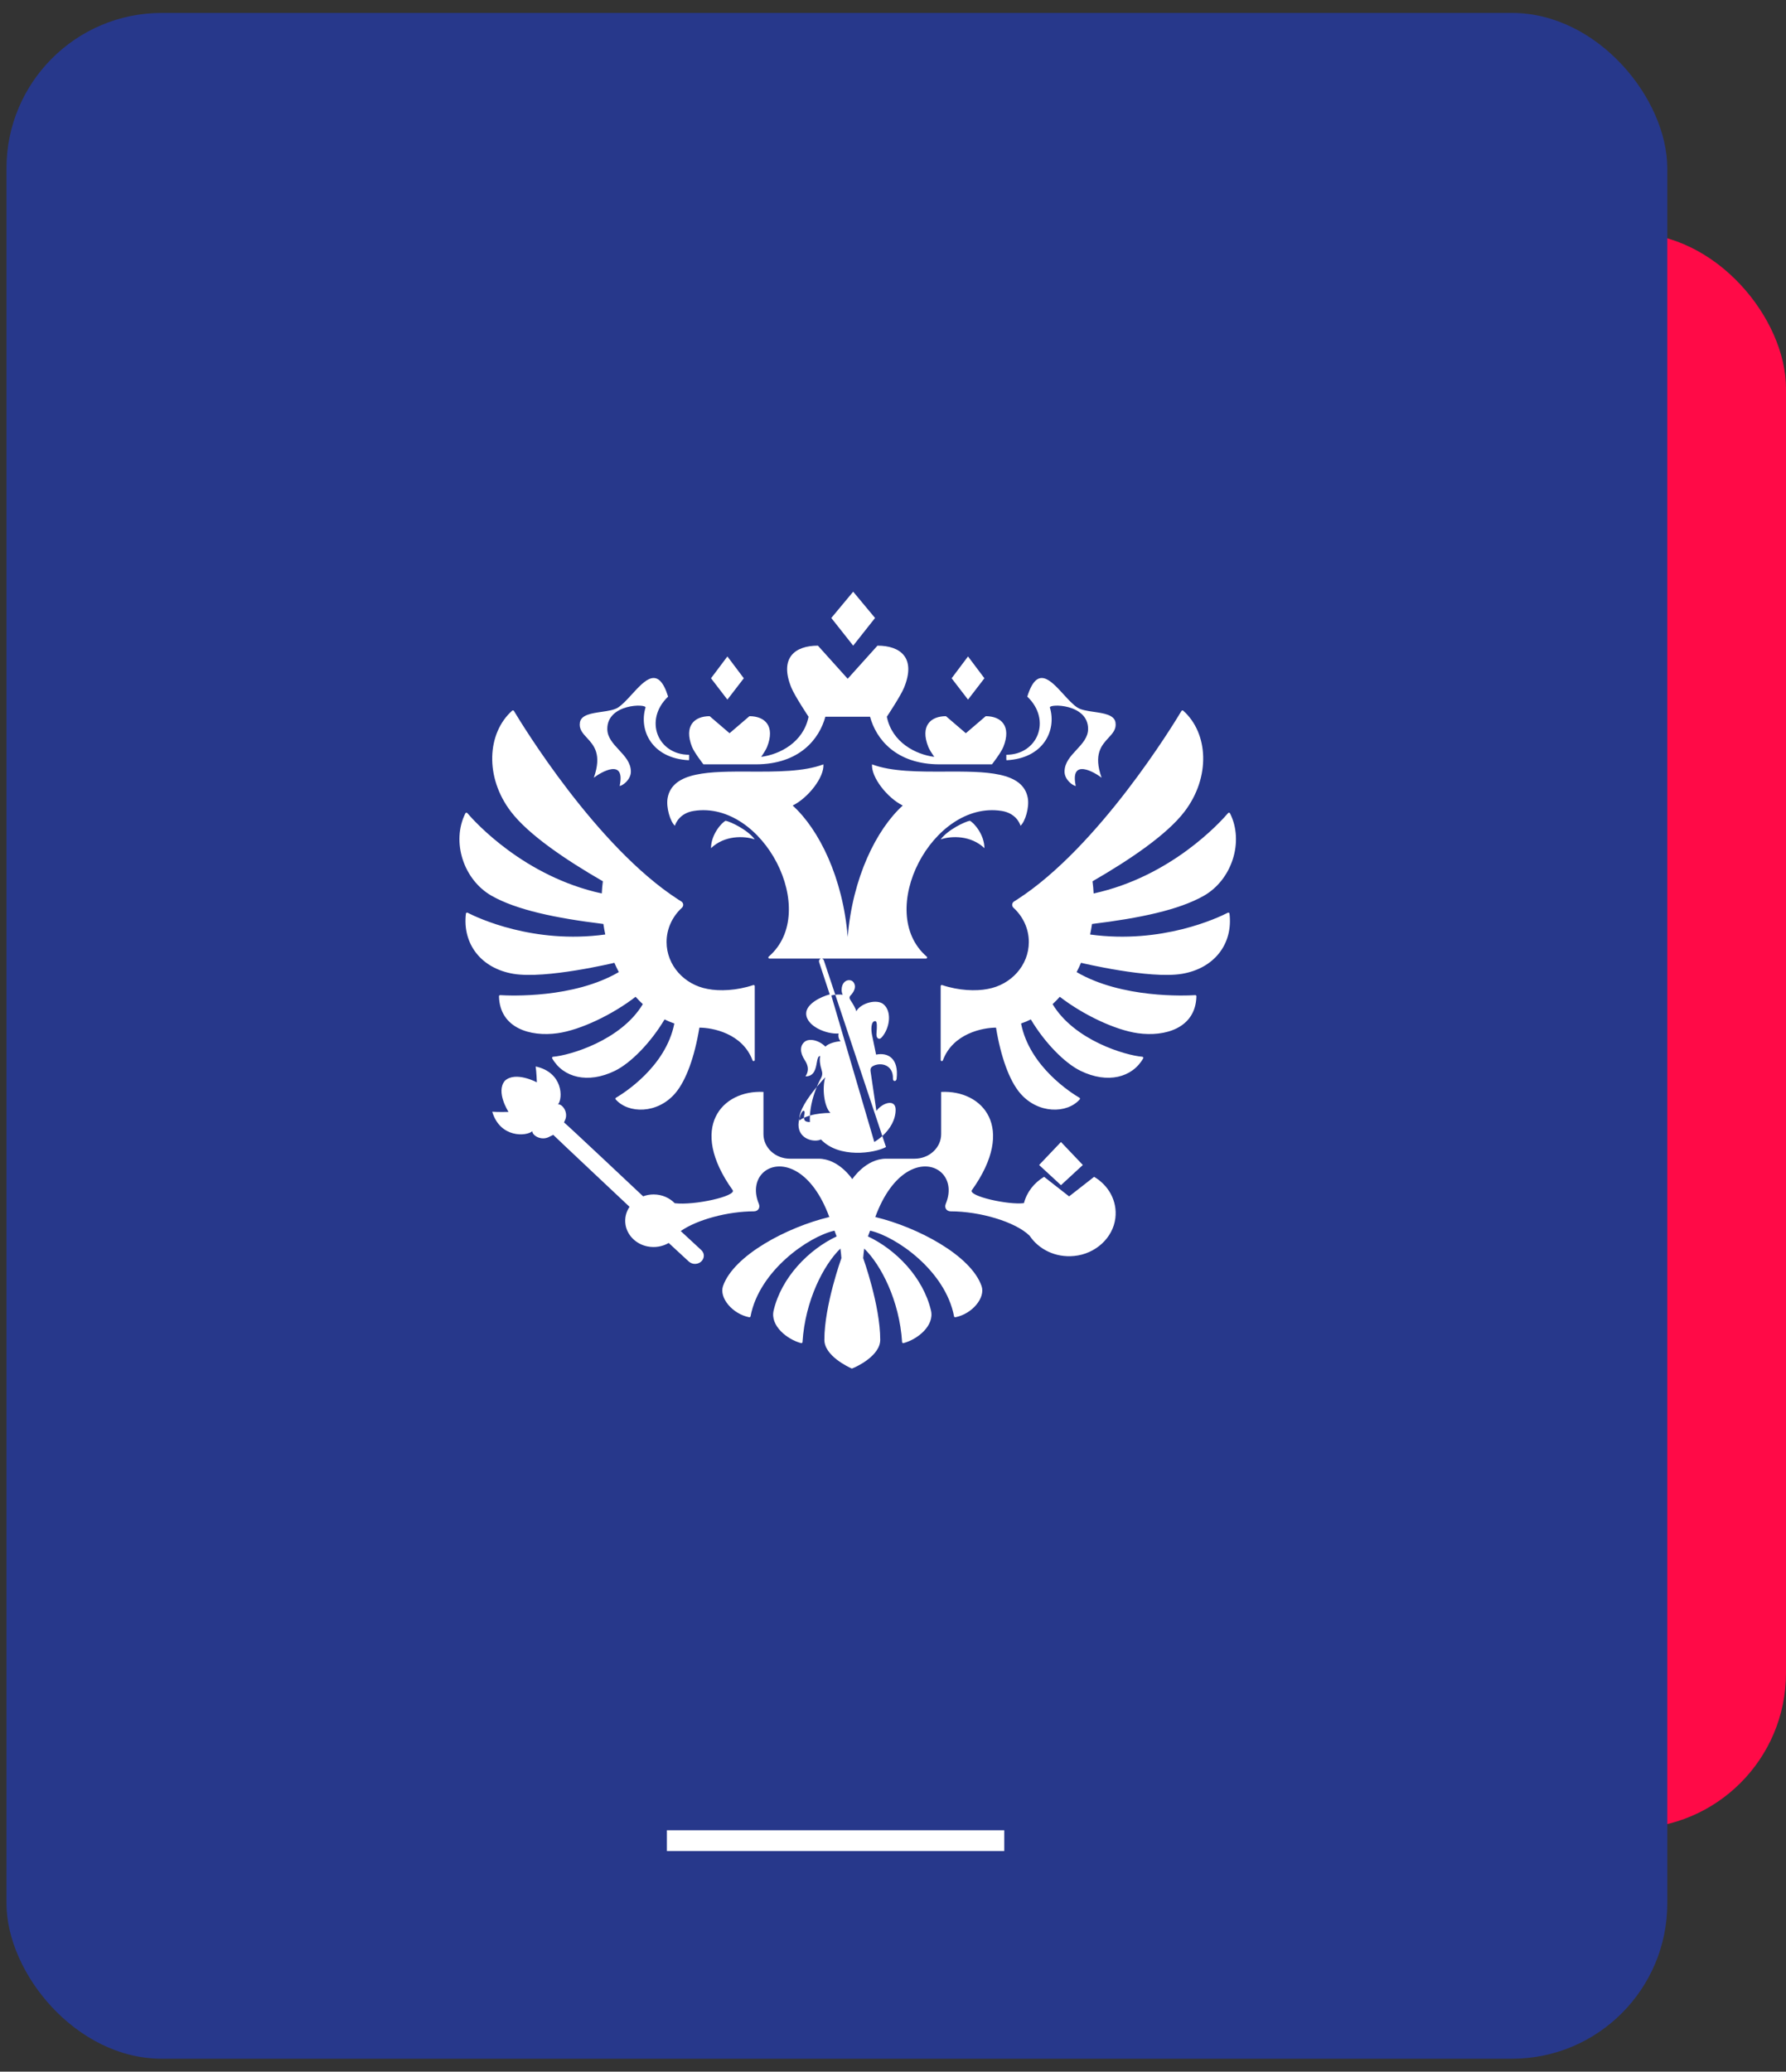 <svg width="138" height="160" viewBox="0 0 138 160" fill="none" xmlns="http://www.w3.org/2000/svg">
<rect x="0" y="0" width="138" height="160" fill="#333333" stroke="none"/>
<rect x="32" y="18" width="106" height="123.214" rx="12" fill="#FF0A47"/>
<rect x="0.5" y="0.998" width="128.327" height="158.003" rx="12" fill="#27388B"/>
<path fill-rule="evenodd" clip-rule="evenodd" d="M65.923 45.698L67.613 47.728H67.613L65.923 49.865L64.233 47.728L65.923 45.698ZM81.123 54.649C81.03 54.34 84.075 54.333 84.075 56.294C84.075 56.946 83.628 57.427 83.177 57.913C82.717 58.408 82.254 58.908 82.254 59.596C82.254 60.232 82.918 60.698 83.122 60.698C82.652 58.508 84.593 59.654 85.117 60.064C84.477 58.253 85.116 57.562 85.65 56.985C85.984 56.623 86.278 56.306 86.189 55.785C86.09 55.208 85.289 55.09 84.513 54.977C84.021 54.905 83.54 54.834 83.253 54.649C82.904 54.423 82.539 54.022 82.17 53.619C81.157 52.511 80.125 51.382 79.377 53.801C81.279 55.618 80.172 58.292 77.758 58.292C77.758 58.292 77.745 58.685 77.767 58.716C80.646 58.571 81.65 56.393 81.123 54.649H81.123ZM73.025 59.592C76.124 59.581 79.046 59.571 79.416 61.635V61.635C79.546 62.357 79.213 63.458 78.853 63.775C78.788 63.546 78.454 62.797 77.393 62.629C72.04 61.784 67.57 70.399 71.606 73.882C71.666 73.935 71.632 74.033 71.549 74.033H63.483C63.48 74.033 63.477 74.033 63.473 74.033C63.471 74.033 63.468 74.033 63.465 74.033H59.453C59.37 74.033 59.336 73.935 59.397 73.882C63.431 70.399 58.962 61.784 53.608 62.629C52.549 62.797 52.213 63.546 52.149 63.775C51.789 63.458 51.456 62.357 51.585 61.635C51.955 59.571 54.877 59.581 57.977 59.592C60.005 59.599 62.109 59.606 63.623 59.033C63.697 60.028 62.445 61.623 61.248 62.213C63.294 64.067 65.131 67.802 65.5 72.366C65.871 67.802 67.708 64.067 69.754 62.213C68.557 61.623 67.306 60.028 67.379 59.033C68.893 59.606 70.997 59.599 73.025 59.592ZM63.11 83.944C63.216 83.686 63.323 83.467 63.416 83.303C63.559 83.053 63.559 82.868 63.476 82.608C63.35 82.216 63.315 81.863 63.371 81.558C63.205 81.558 63.163 81.791 63.111 82.078C63.028 82.536 62.92 83.132 62.24 83.132C62.537 82.664 62.438 82.267 62.174 81.863C61.794 81.281 61.805 80.766 62.169 80.462C62.53 80.16 63.291 80.34 63.778 80.836C63.984 80.593 64.612 80.424 64.945 80.424C64.802 80.241 64.75 80.042 64.796 79.818C63.878 79.895 62.291 79.256 62.291 78.275C62.291 77.538 63.413 76.981 64.111 76.8L63.296 74.323L63.296 74.323C63.245 74.153 63.351 74.039 63.465 74.033H63.483C63.553 74.037 63.624 74.082 63.66 74.182L64.541 76.827C64.425 76.838 64.315 76.857 64.233 76.882L67.555 88.198C67.778 88.062 67.986 87.908 68.175 87.738L68.458 88.588C67.545 89.08 64.82 89.472 63.433 88.003C62.953 88.247 61.697 88.015 61.697 86.861C61.697 86.753 61.72 86.569 61.767 86.379C61.767 86.432 61.77 86.483 61.778 86.532H61.778C61.875 86.456 61.991 86.387 62.121 86.327C62.129 86.597 62.302 86.655 62.58 86.656C62.57 86.492 62.571 86.325 62.58 86.158C63.068 86.018 63.645 85.953 64.163 85.953C63.67 85.46 63.514 84.029 63.765 83.199C63.535 83.447 63.315 83.697 63.11 83.944ZM62.58 86.158C62.624 85.355 62.863 84.544 63.11 83.944C62.332 84.881 61.777 85.778 61.767 86.379C61.808 86.214 61.867 86.045 61.944 85.918C62.094 85.67 62.208 85.814 62.161 86.015C62.131 86.142 62.118 86.244 62.121 86.327C62.26 86.262 62.415 86.206 62.58 86.158ZM68.175 87.738C68.794 87.181 69.204 86.462 69.204 85.703C69.204 84.86 68.202 85.139 67.716 85.798C67.672 85.496 67.629 85.201 67.587 84.91L67.587 84.909C67.48 84.17 67.377 83.462 67.268 82.755C67.227 82.484 67.338 82.386 67.514 82.305L67.513 82.304C68.104 82.033 69.028 82.253 68.997 83.31C68.99 83.549 69.26 83.549 69.28 83.305C69.457 81.722 68.595 81.266 67.693 81.451C67.656 81.275 67.622 81.106 67.589 80.942C67.52 80.599 67.455 80.278 67.385 79.96C67.301 79.578 67.271 78.862 67.627 78.862C67.795 78.862 67.756 79.374 67.732 79.694V79.694C67.729 79.739 67.726 79.78 67.724 79.816C67.707 80.067 67.78 80.22 67.945 80.227C68.048 80.232 68.176 80.07 68.253 79.962C68.769 79.237 68.889 78.116 68.284 77.575C67.778 77.121 66.511 77.458 66.163 78.105C66.11 77.862 65.859 77.459 65.738 77.284C65.621 77.113 65.59 76.996 65.753 76.846C65.829 76.773 66.06 76.488 66.06 76.194C66.06 76.02 65.951 75.698 65.606 75.698C65.333 75.698 65.03 75.933 65.03 76.455C65.03 76.571 65.053 76.696 65.113 76.829C65 76.806 64.76 76.804 64.541 76.827L68.175 87.738ZM72.684 64.827C73.538 64.54 75.028 64.517 76.064 65.506L76.064 65.506C76.064 64.448 75.225 63.509 74.932 63.389C74.548 63.464 73.244 64.078 72.684 64.827ZM47.879 60.698C48.347 58.508 46.407 59.654 45.883 60.064H45.883C46.523 58.253 45.884 57.562 45.35 56.985C45.016 56.623 44.722 56.306 44.811 55.785C44.909 55.208 45.71 55.09 46.486 54.977C46.978 54.905 47.46 54.834 47.746 54.649C48.095 54.423 48.461 54.022 48.829 53.619C49.843 52.511 50.874 51.382 51.623 53.801C49.722 55.618 50.828 58.292 53.242 58.292C53.242 58.292 53.255 58.685 53.234 58.716C50.355 58.571 49.351 56.393 49.877 54.649C49.97 54.34 46.924 54.332 46.924 56.294C46.924 56.946 47.371 57.427 47.822 57.913C48.282 58.408 48.746 58.908 48.746 59.596C48.746 60.232 48.082 60.698 47.879 60.698ZM54.938 65.506C55.974 64.517 57.464 64.54 58.318 64.827C57.76 64.078 56.454 63.464 56.071 63.389C55.778 63.509 54.938 64.448 54.938 65.506L54.938 65.506ZM76.064 52.385L76.064 52.384L76.064 52.384V52.385ZM76.064 52.384L74.796 50.699L73.53 52.385L74.796 54.032L76.064 52.384ZM83.669 89.975L83.669 89.975V89.975L83.669 89.975ZM81.979 88.199L83.669 89.975L81.979 91.533L80.289 89.975L81.979 88.199ZM57.472 52.384L56.204 50.699L54.938 52.384L56.204 54.032L57.472 52.384H57.472ZM58.39 59.032H54.353C54.342 59.017 53.644 58.123 53.469 57.678C52.832 56.065 53.645 55.312 54.835 55.312L56.371 56.628L57.908 55.312C59.098 55.312 59.91 56.065 59.274 57.678C59.193 57.884 58.999 58.188 58.813 58.454C60.246 58.268 62.074 57.341 62.476 55.356C62.476 55.356 61.417 53.766 61.152 53.123C60.197 50.81 61.416 49.865 63.198 49.865L65.499 52.422L67.801 49.865C69.584 49.865 70.802 50.811 69.848 53.123C69.582 53.766 68.524 55.355 68.524 55.355C68.925 57.341 70.753 58.268 72.186 58.454C72.002 58.187 71.807 57.884 71.725 57.678C71.088 56.065 71.903 55.312 73.091 55.312L74.628 56.628L76.165 55.312C77.353 55.312 78.168 56.065 77.53 57.678C77.353 58.126 76.647 59.032 76.647 59.032H72.61C69.215 59.032 67.689 57.063 67.227 55.355H63.773C63.312 57.063 61.784 59.032 58.39 59.032ZM94.871 70.492C94.131 70.873 89.791 72.937 84.232 72.174C84.289 71.904 84.338 71.633 84.378 71.361C88.078 70.911 91.086 70.274 93.003 69.191C95.188 67.956 96.143 65.007 95.04 62.814C95.012 62.758 94.933 62.749 94.893 62.795C94.289 63.501 90.489 67.7 84.502 69.005C84.487 68.69 84.458 68.376 84.417 68.063C87.325 66.388 90.163 64.459 91.515 62.694C93.559 60.026 93.371 56.623 91.426 54.888C91.406 54.871 91.38 54.863 91.353 54.867C91.327 54.87 91.303 54.886 91.289 54.908C90.674 55.939 84.915 65.391 78.593 69.472C78.516 69.522 78.438 69.571 78.36 69.619C78.179 69.731 78.159 69.97 78.314 70.112C79.042 70.783 79.495 71.717 79.495 72.754C79.495 74.556 78.127 76.055 76.32 76.38C75.401 76.561 74.074 76.508 72.8 76.08C72.743 76.061 72.684 76.1 72.684 76.158V81.867C72.684 81.958 72.821 81.981 72.854 81.893C73.628 79.809 75.946 79.367 76.96 79.367C77.325 81.594 77.977 83.439 78.824 84.431C80.202 86.045 82.454 86.022 83.43 84.907C83.446 84.888 83.453 84.863 83.448 84.839C83.444 84.815 83.429 84.794 83.408 84.782C82.834 84.447 79.552 82.401 78.896 79.047C79.155 78.957 79.408 78.854 79.65 78.732C80.71 80.513 82.252 82.099 83.493 82.704C85.578 83.72 87.487 83.226 88.333 81.739C88.364 81.687 88.327 81.621 88.264 81.615C86.975 81.511 83.016 80.359 81.331 77.552C81.524 77.372 81.713 77.184 81.889 76.984C83.652 78.348 86.146 79.553 87.931 79.799C90.02 80.088 92.387 79.411 92.444 76.944C92.445 76.894 92.402 76.854 92.35 76.857C91.607 76.902 86.691 77.12 83.187 75.077C83.309 74.842 83.423 74.603 83.528 74.36C83.528 74.36 88.821 75.631 91.329 75.21C93.822 74.792 95.282 72.905 95 70.557C94.992 70.499 94.925 70.464 94.871 70.492L94.871 70.492ZM47.813 75.077C47.691 74.843 47.578 74.603 47.472 74.36V74.36C47.472 74.36 42.179 75.631 39.671 75.21C37.179 74.792 35.72 72.906 36.001 70.559C36.008 70.499 36.075 70.464 36.13 70.492C36.876 70.876 41.214 72.936 46.768 72.173C46.71 71.904 46.662 71.633 46.622 71.36C42.922 70.91 39.914 70.273 37.997 69.19C35.814 67.955 34.859 65.009 35.959 62.814C35.987 62.759 36.068 62.749 36.109 62.797C36.719 63.509 40.516 67.7 46.498 69.004C46.513 68.689 46.541 68.375 46.582 68.063C43.675 66.388 40.836 64.458 39.484 62.694C37.441 60.027 37.63 56.625 39.571 54.889C39.614 54.851 39.683 54.861 39.712 54.91C40.332 55.947 46.087 65.393 52.406 69.472C52.483 69.522 52.562 69.571 52.641 69.619C52.821 69.731 52.842 69.97 52.687 70.111C51.959 70.782 51.505 71.717 51.505 72.753C51.505 74.556 52.873 76.055 54.681 76.38C55.599 76.561 56.926 76.508 58.2 76.08C58.257 76.061 58.317 76.1 58.317 76.158V81.867C58.317 81.958 58.18 81.981 58.146 81.893C57.372 79.809 55.054 79.367 54.04 79.367C53.675 81.594 53.024 83.439 52.177 84.431C50.799 86.045 48.546 86.022 47.57 84.907C47.554 84.888 47.547 84.863 47.552 84.839C47.556 84.815 47.571 84.794 47.592 84.782C48.166 84.447 51.447 82.401 52.104 79.047C51.846 78.957 51.593 78.854 51.349 78.732C50.29 80.513 48.748 82.099 47.508 82.704C45.422 83.72 43.513 83.226 42.666 81.739C42.637 81.687 42.673 81.621 42.736 81.616C44.025 81.511 47.983 80.359 49.669 77.552C49.476 77.372 49.288 77.184 49.111 76.984C47.348 78.348 44.853 79.553 43.069 79.799C40.98 80.088 38.614 79.411 38.556 76.945C38.555 76.897 38.598 76.854 38.651 76.857C39.396 76.903 44.311 77.119 47.813 75.077ZM82.607 92.4L80.675 90.888C79.905 91.345 79.338 92.07 79.118 92.92C77.956 93.081 74.788 92.382 75.096 91.918C78.568 87.061 75.912 84.17 72.721 84.331V87.592C72.721 88.64 71.801 89.489 70.669 89.489H68.465C66.884 89.489 65.855 91.069 65.855 91.069C65.855 91.069 64.826 89.489 63.244 89.489H61.04C59.907 89.489 58.99 88.64 58.99 87.592V84.331C55.798 84.17 53.14 87.061 56.613 91.918C56.918 92.377 53.662 93.113 52.135 92.927C51.732 92.512 51.152 92.25 50.502 92.25C50.226 92.25 49.952 92.299 49.693 92.395C49.693 92.395 43.691 86.744 43.581 86.688L43.63 86.574C43.972 85.938 43.449 85.246 43.118 85.294C43.502 84.836 43.52 82.829 41.388 82.365C41.451 82.768 41.482 83.591 41.482 83.591C41.482 83.591 39.837 82.706 39.011 83.469C38.285 84.324 39.292 85.874 39.292 85.874C39.292 85.874 38.45 85.895 38.035 85.86C38.645 87.912 40.692 87.767 41.135 87.362C41.106 87.688 41.846 88.153 42.473 87.78L42.749 87.648C42.797 87.712 48.643 93.205 48.643 93.205C48.374 93.601 48.247 94.087 48.335 94.606C48.473 95.416 49.152 96.087 50.019 96.262C50.631 96.384 51.207 96.266 51.668 95.997L53.216 97.425C53.353 97.55 53.54 97.627 53.748 97.612C54.126 97.587 54.409 97.282 54.381 96.932C54.369 96.774 54.288 96.639 54.175 96.536C54.151 96.509 52.599 95.077 52.599 95.077C53.879 94.184 56.264 93.555 58.243 93.555C58.591 93.555 58.754 93.263 58.634 92.976C57.738 90.832 59.665 89.278 61.66 90.543C62.529 91.094 63.413 92.18 64.079 93.992C60.807 94.78 56.699 96.951 55.867 99.32C55.547 100.235 56.605 101.482 57.888 101.733C57.911 101.738 57.935 101.733 57.954 101.721C57.974 101.708 57.988 101.688 57.992 101.666C58.663 98.129 62.488 95.493 64.478 95.046L64.552 95.244L64.586 95.333L64.645 95.491C62.478 96.511 60.376 98.661 59.776 101.217C59.5 102.387 60.813 103.443 61.896 103.732C61.951 103.746 62.004 103.708 62.007 103.656C62.213 100.423 63.649 97.678 64.935 96.429C64.97 96.673 64.996 96.919 65.014 97.165C65.014 97.165 63.697 100.813 63.697 103.475C63.697 104.713 65.548 105.577 65.821 105.698C66.163 105.577 68.013 104.713 68.013 103.475C68.013 100.813 66.696 97.165 66.696 97.165C66.714 96.919 66.741 96.673 66.776 96.429C68.061 97.678 69.498 100.422 69.703 103.655C69.706 103.707 69.76 103.746 69.813 103.731C70.898 103.443 72.21 102.388 71.935 101.217C71.334 98.661 69.233 96.511 67.065 95.492L67.135 95.303L67.135 95.303C67.159 95.241 67.169 95.212 67.232 95.046C69.223 95.493 73.047 98.129 73.718 101.666C73.722 101.688 73.736 101.708 73.756 101.721C73.775 101.733 73.799 101.737 73.822 101.733C75.104 101.482 76.163 100.234 75.841 99.32C75.012 96.951 70.903 94.78 67.631 93.993C68.298 92.18 69.181 91.094 70.051 90.543C72.044 89.278 73.972 90.832 73.076 92.976C72.956 93.263 73.118 93.555 73.467 93.555C75.706 93.555 78.463 94.36 79.555 95.438C80.252 96.479 81.541 97.145 82.996 97.002C84.648 96.841 85.995 95.607 86.181 94.081C86.344 92.743 85.648 91.543 84.54 90.889L82.607 92.4L82.607 92.4Z" fill="white"/>
<rect x="51.529" y="141.355" width="26.067" height="1.604" fill="white"/>
</svg>
